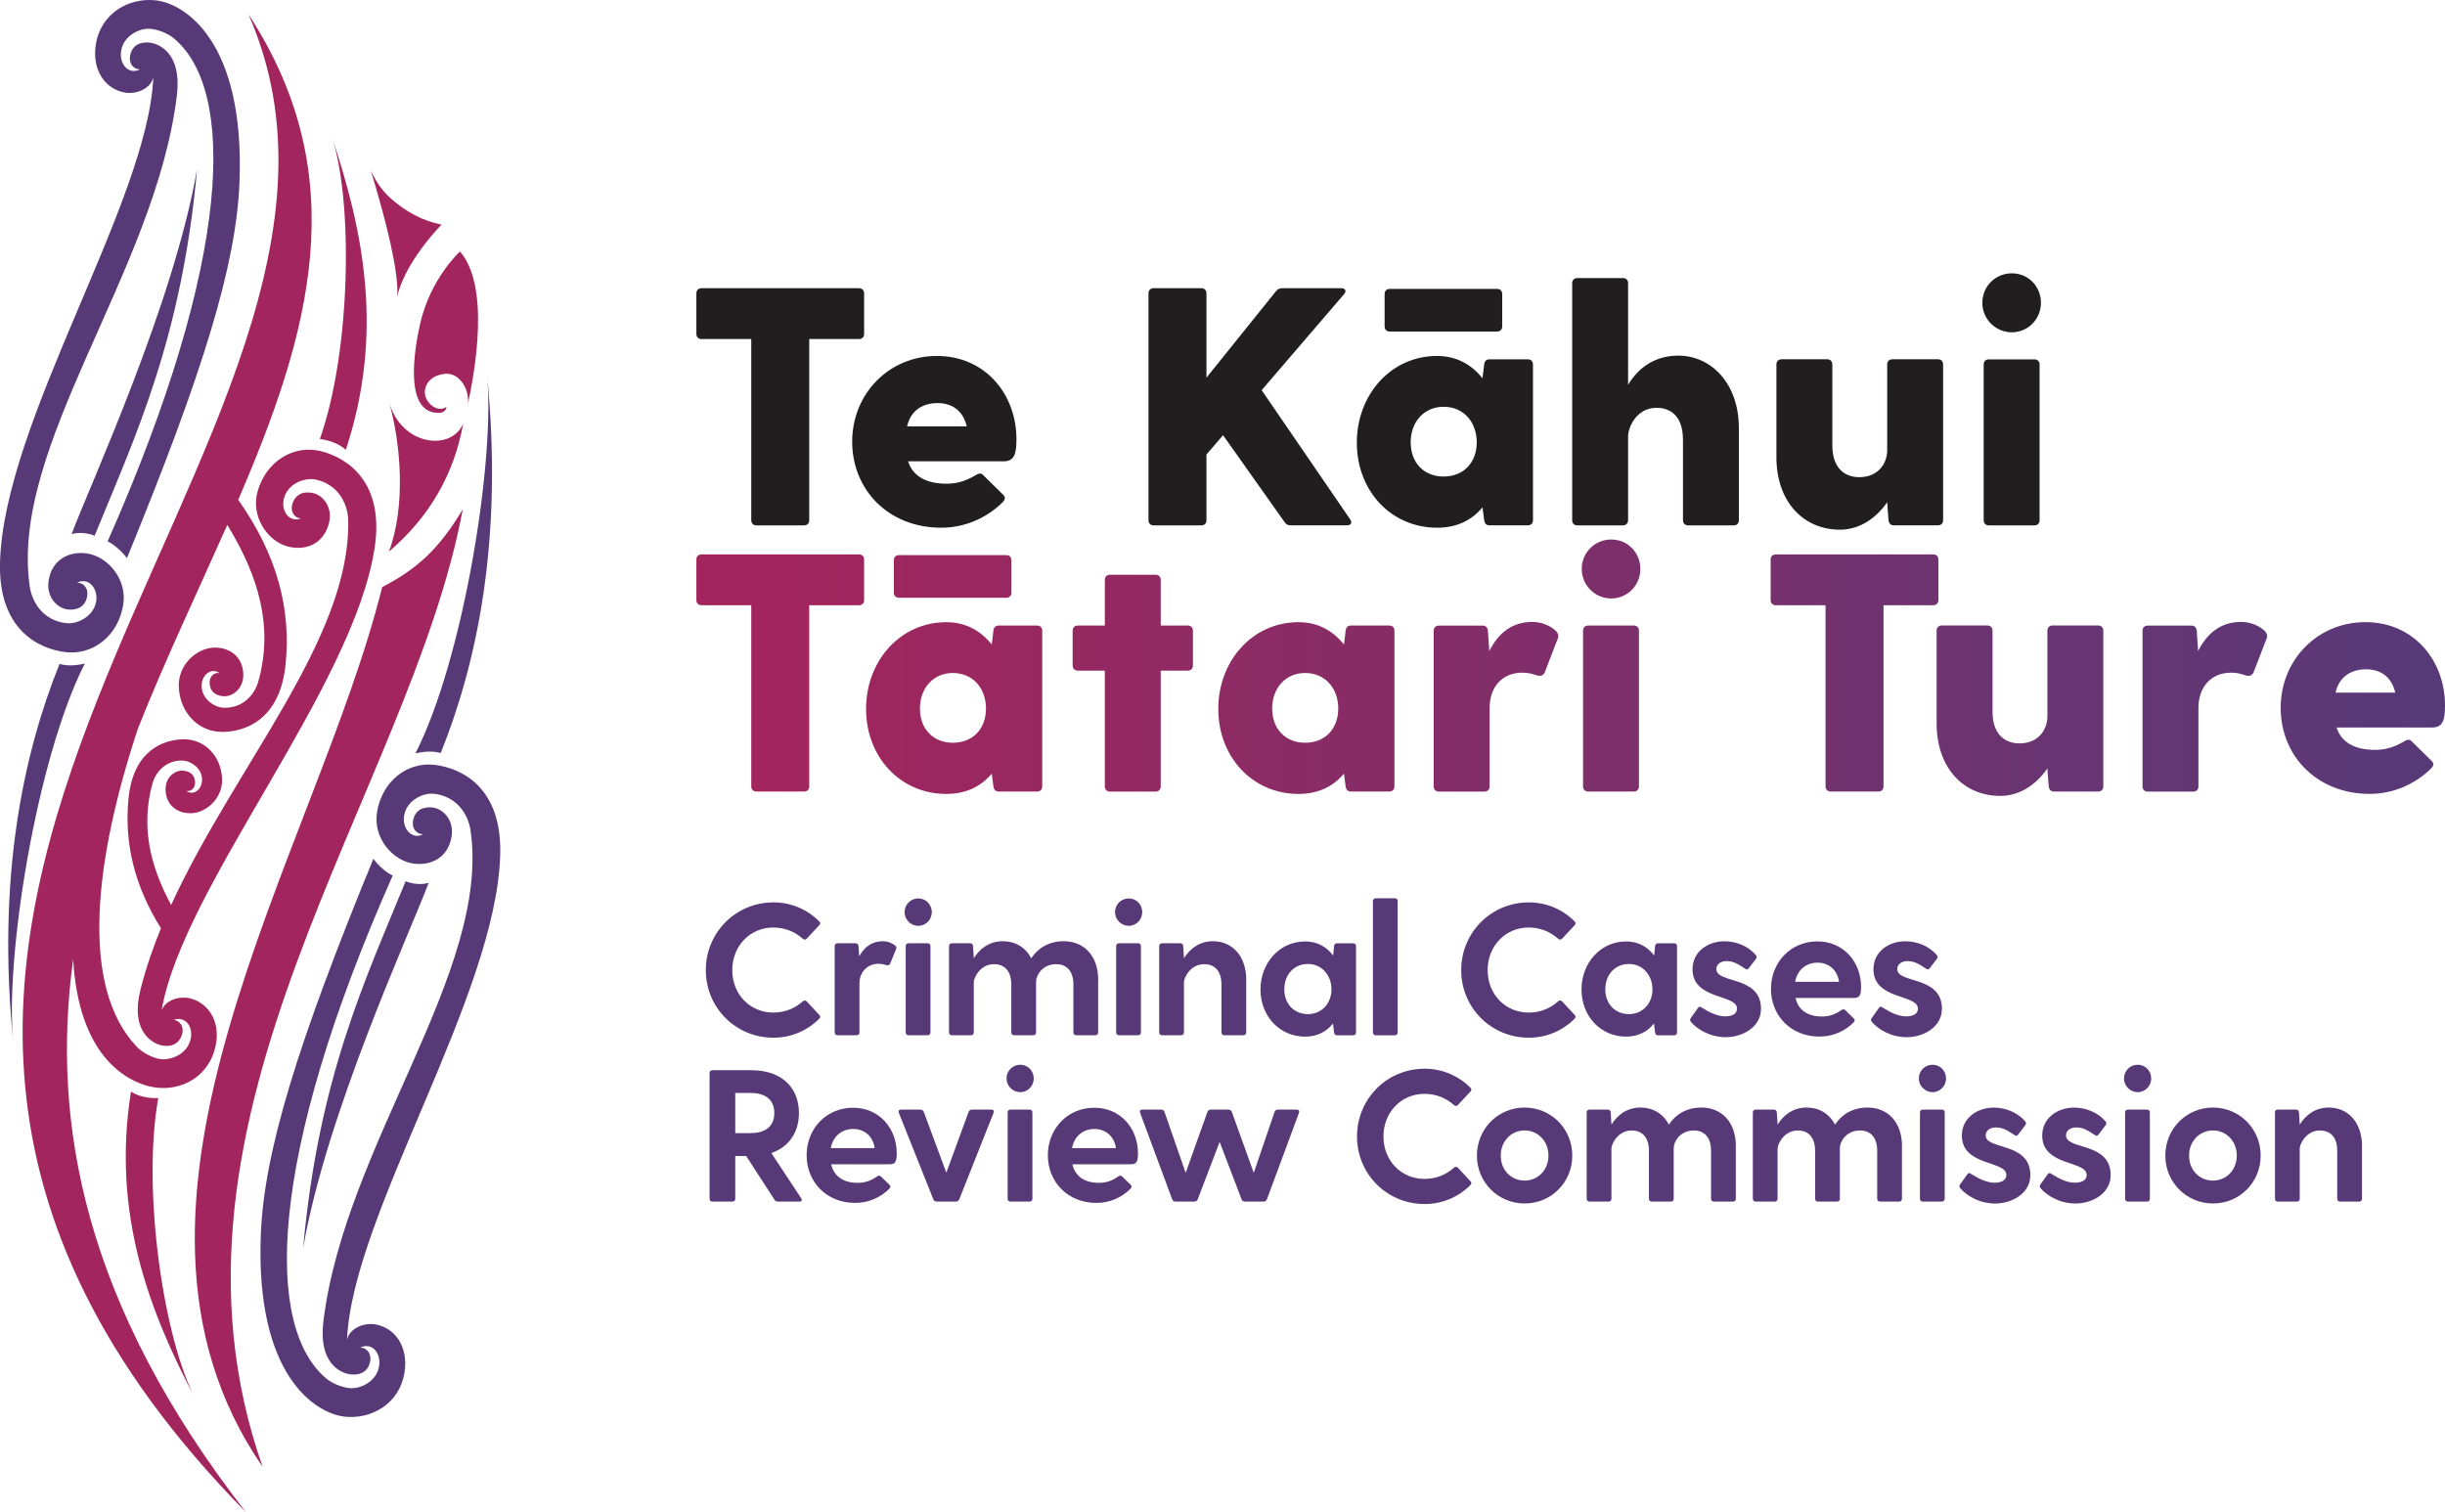 <?xml version="1.0" encoding="UTF-8"?>
<svg id="Layer_1" data-name="Layer 1" xmlns="http://www.w3.org/2000/svg" xmlns:xlink="http://www.w3.org/1999/xlink" viewBox="0 0 522.58 323.21">
  <defs>
    <style>
      .cls-1 {
        fill: url(#linear-gradient-8);
      }

      .cls-2 {
        fill: url(#linear-gradient-7);
      }

      .cls-3 {
        fill: url(#linear-gradient-5);
      }

      .cls-4 {
        fill: url(#linear-gradient-6);
      }

      .cls-5 {
        fill: url(#linear-gradient-9);
      }

      .cls-6 {
        fill: url(#linear-gradient-4);
      }

      .cls-7 {
        fill: url(#linear-gradient-3);
      }

      .cls-8 {
        fill: url(#linear-gradient-2);
      }

      .cls-9 {
        fill: #573978;
      }

      .cls-10 {
        fill: url(#linear-gradient);
      }

      .cls-11 {
        fill: #211e1f;
      }

      .cls-12 {
        fill: url(#linear-gradient-10);
      }

      .cls-13 {
        fill: #a3255d;
      }
    </style>
    <linearGradient id="linear-gradient" x1="521.99" y1="143.84" x2="162.1" y2="143.84" gradientUnits="userSpaceOnUse">
      <stop offset="0" stop-color="#573978"/>
      <stop offset="1" stop-color="#a3255d"/>
    </linearGradient>
    <linearGradient id="linear-gradient-2" y1="144.16" y2="144.16" xlink:href="#linear-gradient"/>
    <linearGradient id="linear-gradient-3" x1="521.99" y1="146.01" x2="162.1" y2="146.01" xlink:href="#linear-gradient"/>
    <linearGradient id="linear-gradient-4" x1="521.99" y1="151.33" x2="162.1" y2="151.33" xlink:href="#linear-gradient"/>
    <linearGradient id="linear-gradient-5" x1="521.99" y1="151.04" x2="162.1" y2="151.04" xlink:href="#linear-gradient"/>
    <linearGradient id="linear-gradient-6" y1="142.25" y2="142.25" xlink:href="#linear-gradient"/>
    <linearGradient id="linear-gradient-7" y1="143.84" y2="143.84" xlink:href="#linear-gradient"/>
    <linearGradient id="linear-gradient-8" x1="521.99" y1="151.91" x2="162.1" y2="151.91" xlink:href="#linear-gradient"/>
    <linearGradient id="linear-gradient-9" x1="521.99" y1="151.04" x2="162.1" y2="151.04" xlink:href="#linear-gradient"/>
    <linearGradient id="linear-gradient-10" x1="521.99" y1="151.33" x2="162.1" y2="151.33" xlink:href="#linear-gradient"/>
  </defs>
  <g>
    <g>
      <path class="cls-10" d="M184.69,119.58v8.69c0,.65-.44,1.09-1.09,1.09h-10.64v38.73c0,.65-.43,1.09-1.09,1.09h-10.21c-.65,0-1.09-.44-1.09-1.09v-38.73h-10.64c-.65,0-1.09-.44-1.09-1.09v-8.69c0-.65.43-1.09,1.09-1.09h33.67c.65,0,1.09.44,1.09,1.09Z"/>
      <path class="cls-8" d="M222.76,134.79v33.3c0,.65-.43,1.09-1.09,1.09h-8.25c-.65,0-1.01-.44-1.09-1.09l-.36-2.75c-2.17,2.61-5.29,4.35-9.7,4.35-9.92,0-17.16-7.96-17.16-18.17s7.24-18.54,17.16-18.54c4.27,0,7.46,1.95,9.7,4.78l.36-2.97c.07-.65.43-1.09,1.09-1.09h8.25c.65,0,1.09.44,1.09,1.09ZM191.05,126.68v-6.95c0-.65.44-1.08,1.09-1.08h22.95c.65,0,1.09.43,1.09,1.08v6.95c0,.65-.43,1.08-1.09,1.08h-22.95c-.65,0-1.09-.43-1.09-1.08ZM210.74,151.44c0-4.27-2.75-7.6-7.1-7.6-4.05,0-7.02,3.11-7.02,7.6s2.97,7.31,7.02,7.31c4.35,0,7.1-3.04,7.1-7.31Z"/>
    </g>
    <g>
      <path class="cls-7" d="M254.97,134.79v7.46c0,.65-.43,1.09-1.09,1.09h-5.79v24.76c0,.65-.43,1.09-1.09,1.09h-9.77c-.65,0-1.09-.44-1.09-1.09v-24.76h-5.79c-.65,0-1.09-.44-1.09-1.09v-7.46c0-.65.44-1.09,1.09-1.09h5.79v-9.77c0-.65.43-1.09,1.09-1.09h9.77c.65,0,1.09.44,1.09,1.09v9.77h5.79c.65,0,1.09.44,1.09,1.09Z"/>
      <path class="cls-6" d="M298.04,134.79v33.3c0,.65-.43,1.09-1.09,1.09h-8.25c-.65,0-1.01-.44-1.09-1.09l-.36-2.75c-2.17,2.61-5.29,4.35-9.7,4.35-9.92,0-17.16-7.96-17.16-18.17s7.24-18.54,17.16-18.54c4.27,0,7.46,1.95,9.7,4.78l.36-2.97c.07-.65.43-1.09,1.09-1.09h8.25c.65,0,1.09.44,1.09,1.09ZM286.03,151.44c0-4.27-2.75-7.6-7.1-7.6-4.05,0-7.02,3.11-7.02,7.6s2.97,7.31,7.02,7.31c4.35,0,7.1-3.04,7.1-7.31Z"/>
      <path class="cls-3" d="M332.93,136.53l-2.68,6.95c-.29.94-.94,1.09-1.81.87-.8-.29-1.74-.58-3.04-.58-4.56,0-7.02,3.33-7.02,7.53v16.8c0,.65-.44,1.09-1.09,1.09h-9.77c-.65,0-1.09-.44-1.09-1.09v-33.3c0-.65.43-1.09,1.09-1.09h9.41c.65,0,1.01.44,1.09,1.09l.29,4.35c1.81-3.62,4.71-6.23,9.19-6.23,2.17,0,3.98.94,5,1.88.65.65.65,1.23.44,1.74Z"/>
      <path class="cls-4" d="M338.07,121.61c0-3.47,2.75-6.3,6.3-6.3s6.23,2.82,6.23,6.3-2.75,6.3-6.23,6.3-6.3-2.83-6.3-6.3ZM339.44,133.7h9.77c.65,0,1.09.44,1.09,1.09v33.3c0,.65-.44,1.09-1.09,1.09h-9.77c-.65,0-1.09-.44-1.09-1.09v-33.3c0-.65.43-1.09,1.09-1.09Z"/>
      <path class="cls-2" d="M414.3,119.58v8.69c0,.65-.44,1.09-1.09,1.09h-10.64v38.73c0,.65-.43,1.09-1.09,1.09h-10.21c-.65,0-1.09-.44-1.09-1.09v-38.73h-10.64c-.65,0-1.09-.44-1.09-1.09v-8.69c0-.65.44-1.09,1.09-1.09h33.67c.65,0,1.09.44,1.09,1.09Z"/>
      <path class="cls-1" d="M449.55,134.79v33.3c0,.65-.43,1.09-1.09,1.09h-9.49c-.65,0-1.01-.44-1.09-1.09l-.29-3.84c-2.39,3.47-5.94,5.86-10.06,5.86-7.89,0-13.61-6.01-13.61-15.49v-19.84c0-.65.43-1.09,1.09-1.09h9.77c.65,0,1.09.44,1.09,1.09v17.3c0,5.65,3.47,6.81,5.72,6.81,4.2,0,6.01-3.04,6.01-5.79v-18.32c0-.65.43-1.09,1.09-1.09h9.77c.65,0,1.09.44,1.09,1.09Z"/>
      <path class="cls-5" d="M484.43,136.53l-2.68,6.95c-.29.94-.94,1.09-1.81.87-.8-.29-1.74-.58-3.04-.58-4.56,0-7.02,3.33-7.02,7.53v16.8c0,.65-.44,1.09-1.09,1.09h-9.77c-.65,0-1.09-.44-1.09-1.09v-33.3c0-.65.43-1.09,1.09-1.09h9.41c.65,0,1.01.44,1.09,1.09l.29,4.35c1.81-3.62,4.71-6.23,9.19-6.23,2.17,0,3.98.94,5,1.88.65.65.65,1.23.44,1.74Z"/>
      <path class="cls-12" d="M519.83,155.49h-20.42c1.01,3.19,3.91,4.78,8.18,4.78,1.95,0,3.84-.36,6.37-1.88.73-.44,1.16-.36,1.59.14l4.2,4.13c.51.51.43,1.01-.14,1.59-3.4,3.33-8.04,5.43-13.11,5.43-11.37,0-19.04-8.18-19.04-18.39s7.82-18.32,18.1-18.32,17.02,8.11,17.02,17.81c0,3.11-.44,4.71-2.75,4.71ZM499.2,148.04h12.74c-.8-3.55-3.33-4.99-6.23-4.99-3.04,0-5.72,1.45-6.52,4.99Z"/>
    </g>
  </g>
  <g>
    <path class="cls-11" d="M184.69,62.69v8.69c0,.65-.44,1.09-1.09,1.09h-10.64v38.73c0,.65-.43,1.09-1.09,1.09h-10.21c-.65,0-1.09-.44-1.09-1.09v-38.73h-10.64c-.65,0-1.09-.44-1.09-1.09v-8.69c0-.65.43-1.09,1.09-1.09h33.67c.65,0,1.09.44,1.09,1.09Z"/>
    <path class="cls-11" d="M214.51,98.6h-20.42c1.01,3.19,3.91,4.78,8.18,4.78,1.95,0,3.84-.36,6.37-1.88.73-.44,1.16-.36,1.59.14l4.2,4.13c.51.51.43,1.01-.14,1.59-3.4,3.33-8.04,5.43-13.11,5.43-11.37,0-19.04-8.18-19.04-18.39s7.82-18.32,18.1-18.32,17.01,8.11,17.01,17.81c0,3.11-.43,4.71-2.75,4.71ZM193.88,91.14h12.74c-.8-3.55-3.33-4.99-6.23-4.99-3.04,0-5.72,1.45-6.52,4.99Z"/>
    <path class="cls-11" d="M287.91,112.28h-12.02c-.58,0-.94-.14-1.3-.65l-13.18-18.61-3.55,4.13v14.05c0,.65-.43,1.09-1.09,1.09h-10.21c-.65,0-1.09-.44-1.09-1.09v-48.51c0-.65.43-1.09,1.09-1.09h10.21c.65,0,1.09.44,1.09,1.09v18.03l14.91-18.54c.36-.43.8-.58,1.3-.58h12.6c.94,0,1.16.65.58,1.3l-17.59,20.49,18.9,27.59c.51.72.22,1.3-.65,1.3Z"/>
    <path class="cls-11" d="M327.65,77.89v33.3c0,.65-.43,1.09-1.09,1.09h-8.25c-.65,0-1.01-.44-1.09-1.09l-.36-2.75c-2.17,2.61-5.29,4.35-9.7,4.35-9.92,0-17.16-7.96-17.16-18.17s7.24-18.54,17.16-18.54c4.27,0,7.46,1.95,9.7,4.78l.36-2.97c.07-.65.43-1.09,1.09-1.09h8.25c.65,0,1.09.44,1.09,1.09ZM295.94,69.78v-6.95c0-.65.44-1.08,1.09-1.08h22.95c.65,0,1.09.43,1.09,1.08v6.95c0,.65-.43,1.08-1.09,1.08h-22.95c-.65,0-1.09-.43-1.09-1.08ZM315.63,94.54c0-4.27-2.75-7.6-7.1-7.6-4.05,0-7.02,3.11-7.02,7.6s2.97,7.31,7.02,7.31c4.35,0,7.1-3.04,7.1-7.31Z"/>
    <path class="cls-11" d="M371.66,91.51v19.69c0,.65-.43,1.09-1.09,1.09h-9.77c-.65,0-1.09-.44-1.09-1.09v-17.16c0-5.65-3.18-6.88-5.65-6.88-4.42,0-6.08,4.35-6.08,6.08v17.96c0,.65-.44,1.09-1.09,1.09h-9.77c-.65,0-1.09-.44-1.09-1.09v-50.68c0-.65.43-1.09,1.09-1.09h9.77c.65,0,1.09.44,1.09,1.09v21.72c2.17-3.62,5.72-6.23,10.72-6.23,7.1,0,12.96,6.01,12.96,15.5Z"/>
    <path class="cls-11" d="M415.31,77.89v33.3c0,.65-.43,1.09-1.09,1.09h-9.49c-.65,0-1.01-.44-1.09-1.09l-.29-3.84c-2.39,3.47-5.94,5.86-10.06,5.86-7.89,0-13.61-6.01-13.61-15.49v-19.84c0-.65.43-1.09,1.09-1.09h9.77c.65,0,1.09.44,1.09,1.09v17.3c0,5.65,3.47,6.81,5.72,6.81,4.2,0,6.01-3.04,6.01-5.79v-18.32c0-.65.43-1.09,1.09-1.09h9.77c.65,0,1.09.44,1.09,1.09Z"/>
    <path class="cls-11" d="M423.69,64.72c0-3.47,2.75-6.3,6.3-6.3s6.23,2.82,6.23,6.3-2.75,6.3-6.23,6.3-6.3-2.83-6.3-6.3ZM425.07,76.81h9.77c.65,0,1.09.44,1.09,1.09v33.3c0,.65-.44,1.09-1.09,1.09h-9.77c-.65,0-1.09-.44-1.09-1.09v-33.3c0-.65.43-1.09,1.09-1.09Z"/>
  </g>
  <g>
    <path class="cls-9" d="M175.09,216.9c.28.28.28.56,0,.84-2.49,2.49-5.9,4.05-9.79,4.05-8.02,0-14.44-6.38-14.44-14.44s6.42-14.48,14.44-14.48c3.89,0,7.3,1.56,9.79,4.05.28.28.28.56,0,.84l-2.65,2.85c-.24.28-.56.28-.84.04-1.69-1.48-3.77-2.41-6.34-2.41-4.89,0-8.75,3.89-8.75,9.11s3.85,9.07,8.75,9.07c2.57,0,4.65-.92,6.34-2.41.28-.24.6-.24.84.04l2.65,2.85Z"/>
    <path class="cls-9" d="M191.5,202.9l-1.2,2.97c-.16.44-.48.52-.88.4-.4-.12-.88-.28-1.64-.28-2.49,0-4.09,1.85-4.09,4.25v10.43c0,.36-.24.6-.6.6h-4.09c-.36,0-.6-.24-.6-.6v-18.46c0-.36.24-.6.6-.6h3.89c.36,0,.56.24.6.6l.16,2.17c1.04-1.89,2.65-3.21,5.02-3.21,1.12,0,2.09.44,2.65.92.32.24.32.52.2.8Z"/>
    <path class="cls-9" d="M193.34,194.95c0-1.6,1.28-2.93,2.93-2.93s2.89,1.33,2.89,2.93-1.28,2.93-2.89,2.93-2.93-1.33-2.93-2.93ZM194.18,201.61h4.09c.36,0,.6.24.6.6v18.46c0,.36-.24.6-.6.6h-4.09c-.36,0-.6-.24-.6-.6v-18.46c0-.36.24-.6.6-.6Z"/>
    <path class="cls-9" d="M234.71,209.48v11.19c0,.36-.24.6-.6.6h-4.09c-.36,0-.6-.24-.6-.6v-10.23c0-3.25-1.77-4.37-3.65-4.37-2.97,0-4.33,2.37-4.33,3.77v10.83c0,.36-.24.6-.6.6h-4.09c-.36,0-.6-.24-.6-.6v-10.23c0-3.25-1.77-4.37-3.69-4.37-2.97,0-4.33,2.93-4.33,3.85v10.75c0,.36-.24.6-.6.6h-4.09c-.36,0-.6-.24-.6-.6v-18.46c0-.36.24-.6.6-.6h3.93c.36,0,.56.24.6.6l.16,2.57v.04c1.28-2.09,3.37-3.65,6.22-3.65,2.61,0,4.82,1.28,6.06,3.65,1.4-2.13,3.73-3.65,6.94-3.65,4.29,0,7.38,3.05,7.38,8.31Z"/>
    <path class="cls-9" d="M238.32,194.95c0-1.6,1.28-2.93,2.93-2.93s2.89,1.33,2.89,2.93-1.28,2.93-2.89,2.93-2.93-1.33-2.93-2.93ZM239.16,201.61h4.09c.36,0,.6.24.6.6v18.46c0,.36-.24.6-.6.6h-4.09c-.36,0-.6-.24-.6-.6v-18.46c0-.36.24-.6.6-.6Z"/>
    <path class="cls-9" d="M266.36,209.48v11.19c0,.36-.24.6-.6.6h-4.09c-.36,0-.6-.24-.6-.6v-10.23c0-3.25-1.77-4.37-3.69-4.37-2.97,0-4.33,2.93-4.33,3.85v10.75c0,.36-.24.6-.6.6h-4.09c-.36,0-.6-.24-.6-.6v-18.46c0-.36.24-.6.6-.6h3.93c.36,0,.56.24.6.6l.16,2.57v.04c1.28-2.09,3.37-3.65,6.22-3.65,4.01,0,7.1,3.05,7.1,8.31Z"/>
    <path class="cls-9" d="M289.83,202.22v18.46c0,.36-.24.6-.6.6h-3.49c-.36,0-.56-.24-.6-.6l-.24-1.93c-1.28,1.65-3.25,2.81-5.94,2.81-5.54,0-9.55-4.45-9.55-10.07s4.01-10.27,9.55-10.27c2.65,0,4.61,1.2,5.98,3.01l.2-2.01c.04-.36.24-.6.6-.6h3.49c.36,0,.6.24.6.6ZM284.58,211.45c0-2.97-2.05-5.42-5.02-5.42s-5.06,2.25-5.06,5.42,2.13,5.3,5.06,5.3,5.02-2.29,5.02-5.3Z"/>
    <path class="cls-9" d="M294.04,191.99h4.09c.36,0,.6.24.6.6v28.09c0,.36-.24.6-.6.6h-4.09c-.36,0-.6-.24-.6-.6v-28.09c0-.36.24-.6.6-.6Z"/>
  </g>
  <g>
    <path class="cls-9" d="M336.54,216.9c.28.28.28.56,0,.84-2.49,2.49-5.9,4.05-9.79,4.05-8.02,0-14.44-6.38-14.44-14.44s6.42-14.48,14.44-14.48c3.89,0,7.3,1.56,9.79,4.05.28.28.28.56,0,.84l-2.65,2.85c-.24.28-.56.28-.84.04-1.69-1.48-3.77-2.41-6.34-2.41-4.89,0-8.75,3.89-8.75,9.11s3.85,9.07,8.75,9.07c2.57,0,4.65-.92,6.34-2.41.28-.24.6-.24.84.04l2.65,2.85Z"/>
    <path class="cls-9" d="M358.44,202.22v18.46c0,.36-.24.6-.6.6h-3.49c-.36,0-.56-.24-.6-.6l-.24-1.93c-1.28,1.65-3.25,2.81-5.94,2.81-5.54,0-9.55-4.45-9.55-10.07s4.01-10.27,9.55-10.27c2.65,0,4.61,1.2,5.98,3.01l.2-2.01c.04-.36.24-.6.6-.6h3.49c.36,0,.6.24.6.6ZM353.19,211.45c0-2.97-2.05-5.42-5.02-5.42s-5.06,2.25-5.06,5.42,2.13,5.3,5.06,5.3,5.02-2.29,5.02-5.3Z"/>
  </g>
  <g>
    <path class="cls-9" d="M376.38,215.66c0,3.81-3.89,6.02-7.5,6.02-3.37,0-6.1-1.65-7.5-3.29-.24-.28-.16-.56,0-.8l1.57-2.21c.24-.32.52-.24.88.04,1.65,1.04,3.33,1.81,4.9,1.81,1.28,0,2.53-.4,2.53-1.65,0-3.13-9.51-1.81-9.51-8.42,0-3.77,3.29-5.98,6.82-5.98,2.53,0,5.1,1.04,6.74,2.97.24.28.16.6-.04.84l-1.53,2c-.24.32-.52.24-.88-.04-1.52-1-2.45-1.53-3.85-1.53-1.24,0-2.17.68-2.17,1.69,0,3.21,9.55,1.32,9.55,8.54Z"/>
    <path class="cls-9" d="M396.36,213.29h-12.6c.56,2.53,2.57,3.97,5.62,3.97,1.57,0,2.81-.4,4.17-1.36.36-.24.6-.24.88.04l1.77,1.72c.28.28.28.56-.04.88-1.89,1.89-4.45,3.01-7.3,3.01-6.14,0-10.35-4.53-10.35-10.19s4.21-10.15,9.91-10.15,9.35,4.49,9.35,9.71c0,1.56-.2,2.37-1.4,2.37ZM383.68,209.84h9.39c-.4-2.65-2.29-4.09-4.61-4.09s-4.29,1.44-4.78,4.09Z"/>
    <path class="cls-9" d="M415.05,215.66c0,3.81-3.89,6.02-7.5,6.02-3.37,0-6.1-1.65-7.5-3.29-.24-.28-.16-.56,0-.8l1.57-2.21c.24-.32.52-.24.88.04,1.65,1.04,3.33,1.81,4.9,1.81,1.28,0,2.53-.4,2.53-1.65,0-3.13-9.51-1.81-9.51-8.42,0-3.77,3.29-5.98,6.82-5.98,2.53,0,5.1,1.04,6.74,2.97.24.28.16.6-.04.84l-1.53,2c-.24.32-.52.24-.88-.04-1.52-1-2.45-1.53-3.85-1.53-1.24,0-2.17.68-2.17,1.69,0,3.21,9.55,1.32,9.55,8.54Z"/>
  </g>
  <g>
    <path class="cls-9" d="M170.83,256.82h-4.57c-.32,0-.56-.12-.72-.4l-6.06-9.35h-2.33v9.15c0,.36-.24.6-.6.6h-4.29c-.36,0-.6-.24-.6-.6v-26.88c0-.36.24-.6.6-.6h8.31c6.62,0,10.19,3.81,10.19,9.15,0,4.05-2.05,7.22-5.9,8.55l6.38,9.67c.28.44.08.72-.4.72ZM157.15,242.18h3.29c2.57,0,5.06-1,5.06-4.29s-2.49-4.29-5.06-4.29h-3.29v8.59Z"/>
    <path class="cls-9" d="M190.25,248.84h-12.6c.56,2.53,2.57,3.97,5.62,3.97,1.57,0,2.81-.4,4.17-1.36.36-.24.6-.24.88.04l1.77,1.72c.28.28.28.56-.04.88-1.89,1.89-4.45,3.01-7.3,3.01-6.14,0-10.35-4.53-10.35-10.19s4.21-10.15,9.91-10.15,9.35,4.49,9.35,9.71c0,1.56-.2,2.37-1.4,2.37ZM177.57,245.39h9.39c-.4-2.65-2.29-4.09-4.61-4.09s-4.29,1.44-4.78,4.09Z"/>
  </g>
  <g>
    <path class="cls-9" d="M207.75,237.16h4.13c.44,0,.64.24.48.68l-7.34,18.5c-.12.32-.4.48-.72.48h-4.09c-.32,0-.6-.16-.72-.48l-7.38-18.5c-.16-.44.04-.68.48-.68h4.13c.32,0,.6.16.72.48l4.82,13,4.77-13c.12-.32.4-.48.72-.48Z"/>
    <path class="cls-9" d="M215.13,230.5c0-1.61,1.28-2.93,2.93-2.93s2.89,1.33,2.89,2.93-1.28,2.93-2.89,2.93-2.93-1.33-2.93-2.93ZM215.97,237.16h4.09c.36,0,.6.24.6.6v18.46c0,.36-.24.6-.6.6h-4.09c-.36,0-.6-.24-.6-.6v-18.46c0-.36.24-.6.6-.6Z"/>
    <path class="cls-9" d="M241.81,248.84h-12.6c.56,2.53,2.57,3.97,5.62,3.97,1.57,0,2.81-.4,4.17-1.36.36-.24.6-.24.88.04l1.77,1.72c.28.28.28.56-.04.88-1.89,1.89-4.45,3.01-7.3,3.01-6.14,0-10.35-4.53-10.35-10.19s4.21-10.15,9.91-10.15,9.35,4.49,9.35,9.71c0,1.56-.2,2.37-1.4,2.37ZM229.13,245.39h9.39c-.4-2.65-2.29-4.09-4.61-4.09s-4.29,1.44-4.78,4.09Z"/>
  </g>
  <g>
    <path class="cls-9" d="M277.64,237.84l-6.86,18.5c-.12.32-.4.48-.72.48h-3.97c-.32,0-.6-.16-.72-.48l-4.69-12.28-4.69,12.28c-.12.32-.4.48-.72.48h-4.01c-.32,0-.6-.16-.72-.48l-6.86-18.5c-.16-.44.04-.68.48-.68h4.01c.32,0,.6.16.72.48l4.53,13.04,4.65-13.04c.08-.2.2-.36.4-.4.08-.04.2-.08.32-.08h3.77c.12,0,.24.04.32.08.2.04.32.2.4.4l4.69,13.04,4.45-13.04c.12-.32.4-.48.72-.48h4.01c.44,0,.64.24.48.68Z"/>
    <path class="cls-9" d="M314.27,252.45c.28.28.28.56,0,.84-2.49,2.49-5.9,4.05-9.79,4.05-8.02,0-14.44-6.38-14.44-14.44s6.42-14.48,14.44-14.48c3.89,0,7.3,1.56,9.79,4.05.28.28.28.56,0,.84l-2.65,2.85c-.24.28-.56.28-.84.04-1.69-1.48-3.77-2.41-6.34-2.41-4.89,0-8.75,3.89-8.75,9.11s3.85,9.07,8.75,9.07c2.57,0,4.65-.92,6.34-2.41.28-.24.6-.24.84.04l2.65,2.85Z"/>
  </g>
  <g>
    <path class="cls-9" d="M315.67,246.99c0-5.74,4.53-10.27,10.19-10.27s10.19,4.53,10.19,10.27-4.53,10.23-10.19,10.23-10.19-4.53-10.19-10.23ZM330.96,246.99c0-3.13-2.29-5.38-5.1-5.38s-5.1,2.25-5.1,5.38,2.25,5.34,5.1,5.34,5.1-2.25,5.1-5.34Z"/>
    <path class="cls-9" d="M371,245.03v11.19c0,.36-.24.6-.6.6h-4.09c-.36,0-.6-.24-.6-.6v-10.23c0-3.25-1.77-4.37-3.65-4.37-2.97,0-4.33,2.37-4.33,3.77v10.83c0,.36-.24.6-.6.6h-4.09c-.36,0-.6-.24-.6-.6v-10.23c0-3.25-1.77-4.37-3.69-4.37-2.97,0-4.33,2.93-4.33,3.85v10.75c0,.36-.24.6-.6.6h-4.09c-.36,0-.6-.24-.6-.6v-18.46c0-.36.24-.6.6-.6h3.93c.36,0,.56.24.6.6l.16,2.57v.04c1.28-2.09,3.37-3.65,6.22-3.65,2.61,0,4.82,1.28,6.06,3.65,1.4-2.13,3.73-3.65,6.94-3.65,4.29,0,7.38,3.05,7.38,8.31Z"/>
    <path class="cls-9" d="M406.51,245.03v11.19c0,.36-.24.6-.6.6h-4.09c-.36,0-.6-.24-.6-.6v-10.23c0-3.25-1.77-4.37-3.65-4.37-2.97,0-4.33,2.37-4.33,3.77v10.83c0,.36-.24.6-.6.6h-4.09c-.36,0-.6-.24-.6-.6v-10.23c0-3.25-1.77-4.37-3.69-4.37-2.97,0-4.33,2.93-4.33,3.85v10.75c0,.36-.24.6-.6.6h-4.09c-.36,0-.6-.24-.6-.6v-18.46c0-.36.24-.6.6-.6h3.93c.36,0,.56.24.6.6l.16,2.57v.04c1.28-2.09,3.37-3.65,6.22-3.65,2.61,0,4.82,1.28,6.06,3.65,1.4-2.13,3.73-3.65,6.94-3.65,4.29,0,7.38,3.05,7.38,8.31Z"/>
    <path class="cls-9" d="M410.12,230.5c0-1.61,1.28-2.93,2.93-2.93s2.89,1.33,2.89,2.93-1.28,2.93-2.89,2.93-2.93-1.33-2.93-2.93ZM410.96,237.16h4.09c.36,0,.6.24.6.6v18.46c0,.36-.24.6-.6.6h-4.09c-.36,0-.6-.24-.6-.6v-18.46c0-.36.24-.6.6-.6Z"/>
    <path class="cls-9" d="M433.95,251.21c0,3.81-3.89,6.02-7.5,6.02-3.37,0-6.1-1.65-7.5-3.29-.24-.28-.16-.56,0-.8l1.57-2.21c.24-.32.52-.24.88.04,1.65,1.04,3.33,1.81,4.9,1.81,1.28,0,2.53-.4,2.53-1.65,0-3.13-9.51-1.81-9.51-8.42,0-3.77,3.29-5.98,6.82-5.98,2.53,0,5.1,1.04,6.74,2.97.24.28.16.6-.04.84l-1.53,2c-.24.32-.52.24-.88-.04-1.52-1-2.45-1.53-3.85-1.53-1.24,0-2.17.68-2.17,1.69,0,3.21,9.55,1.32,9.55,8.54Z"/>
    <path class="cls-9" d="M451.12,251.21c0,3.81-3.89,6.02-7.5,6.02-3.37,0-6.1-1.65-7.5-3.29-.24-.28-.16-.56,0-.8l1.57-2.21c.24-.32.52-.24.88.04,1.65,1.04,3.33,1.81,4.9,1.81,1.28,0,2.53-.4,2.53-1.65,0-3.13-9.51-1.81-9.51-8.42,0-3.77,3.29-5.98,6.82-5.98,2.53,0,5.1,1.04,6.74,2.97.24.28.16.6-.04.84l-1.53,2c-.24.32-.52.24-.88-.04-1.52-1-2.45-1.53-3.85-1.53-1.24,0-2.17.68-2.17,1.69,0,3.21,9.55,1.32,9.55,8.54Z"/>
    <path class="cls-9" d="M453.97,230.5c0-1.61,1.28-2.93,2.93-2.93s2.89,1.33,2.89,2.93-1.28,2.93-2.89,2.93-2.93-1.33-2.93-2.93ZM454.81,237.16h4.09c.36,0,.6.24.6.6v18.46c0,.36-.24.6-.6.6h-4.09c-.36,0-.6-.24-.6-.6v-18.46c0-.36.24-.6.6-.6Z"/>
    <path class="cls-9" d="M462.8,246.99c0-5.74,4.53-10.27,10.19-10.27s10.19,4.53,10.19,10.27-4.53,10.23-10.19,10.23-10.19-4.53-10.19-10.23ZM478.08,246.99c0-3.13-2.29-5.38-5.1-5.38s-5.1,2.25-5.1,5.38,2.25,5.34,5.1,5.34,5.1-2.25,5.1-5.34Z"/>
    <path class="cls-9" d="M504.84,245.03v11.19c0,.36-.24.6-.6.6h-4.09c-.36,0-.6-.24-.6-.6v-10.23c0-3.25-1.77-4.37-3.69-4.37-2.97,0-4.33,2.93-4.33,3.85v10.75c0,.36-.24.6-.6.6h-4.09c-.36,0-.6-.24-.6-.6v-18.46c0-.36.24-.6.6-.6h3.93c.36,0,.56.24.6.6l.16,2.57v.04c1.28-2.09,3.37-3.65,6.22-3.65,4.01,0,7.1,3.05,7.1,8.31Z"/>
  </g>
  <path class="cls-13" d="M68.61,96.43c5.81,1.48,13.56,6.74,11.47,20.61-4.5,29.95-41.12,72.56-45.54,98.96.82-2.39,4.04-3.22,6.33-2.56,4.16,1.21,6.54,5.64,4.99,11-1.87,6.48-8.3,9.18-14.05,7.72-5.31-1.35-15.03-6.94-16.17-27.14-4.78,35.05,2.34,73.74,36.93,118.19-125.42-127.55,40.63-229.01.53-320.16,22.73,34.81,13.15,68.21-2.18,103.77,8.29,11.75,11.35,23.33,10.11,35.3-1.22,11.69-8.6,14.33-13.62,14.31-4.97-.02-9.04-4.1-9.2-9.75-.13-4.68,3.88-8.15,7.51-8.26,3.22-.1,6.14,1.79,6.28,5.61.11,3.14-2.23,4.8-4.02,4.78-1.27-.01-3.13-.56-3.18-2.92-.02-1.2.85-2.23,2.12-2.03-1.77-1.31-4,.44-3.81,3.02.19,2.69,2.87,4.34,4.7,4.39,4.07.12,6.6-2.72,7.42-5.68,3.23-11.59.09-22.41-6.65-33.4-6.22,14.05-13.11,28.46-19.07,43.45-9.33,28.13-12.54,55.23-.24,68.12.9.95,2.77,2.12,4.59,2.53,2.13.48,5.71-.62,6.74-3.67.99-2.93-.88-5.6-3.5-4.63,1.52.14,2.22,1.6,1.84,2.98-.76,2.71-3.08,2.78-4.55,2.42-2.08-.51-6.55-3.18-4.36-11.89,1.11-4.42,2.61-8.79,4.37-13.1-5.74-9.19-7.86-18.33-6.93-27.76,1.01-10.26,7.47-12.62,11.88-12.63,4.36,0,7.95,3.55,8.12,8.51.14,4.1-3.36,7.17-6.54,7.29-2.83.1-5.4-1.54-5.54-4.89-.12-2.75,1.93-4.22,3.5-4.21,1.11,0,2.75.47,2.81,2.54.03,1.05-.73,1.97-1.85,1.8,1.56,1.14,3.5-.41,3.33-2.67-.18-2.37-2.54-3.79-4.14-3.83-3.58-.09-5.78,2.43-6.48,5.02-2.44,8.98-.55,17.41,4.02,25.85,13.61-29.67,38.32-56.81,37.85-82.14-.07-3.66-2.14-7.7-6.89-8.77-2.13-.49-5.71.61-6.74,3.67-.99,2.93,1.06,5.62,3.5,4.63-1.53-.14-2.23-1.6-1.84-2.98.76-2.71,3.07-2.78,4.55-2.42,2.08.51,4.29,3.12,3.22,6.72-1.3,4.38-5.24,5.68-8.94,4.61-4.16-1.21-7.76-6.42-6.21-11.78,1.87-6.48,7.79-9.98,13.54-8.52M27.99,233.32c-4.11,25.97,3.78,46.75,13.92,65.94-6.85-12.6-11.65-44.74-8.08-64.55-3.29.08-5.1-.93-5.84-1.39M73.92,96.13c8.23-24.97,3.79-46.75-3.14-67.32,4.73,13.54,4.3,46.03-2.41,65.01,3.25.45,4.88,1.74,5.54,2.31M81.68,125.49c-14.09,56.74-64.54,131.42-25.54,188.04-26.38-75.08,31.45-143.92,42.77-204.68-5.13,8.6-9.89,12.83-17.23,16.63M99,90.54c-2.55,6-13.27,4.77-15.87-4.69,2.57,9.01,3.64,22.31-.01,32.06,8.63-7.37,13.93-16.5,15.88-27.37M99.98,86.51c1.48-6.92,4.85-25.22-1.66-32.76,0,0-6.38,5.77-8.56,15.61-1.09,4.92-3.7,19.33,4.27,18.87.71-.04,1.45-.62,1.36-1.23-2.05,1.35-4.61-1.11-4.59-3.13.02-2.43,2.1-3.82,4.41-3.98,3.18-.22,5.24,3.61,4.78,6.62M83.59,42.47c-1.89-1.67-3.31-3.75-4.34-6.01,3.42,11.15,6.03,21.95,5.65,26.87,1.51-6.3,6.92-12.67,9.47-15.32-4.01-.78-7.68-2.8-10.78-5.53"/>
  <path class="cls-9" d="M27.14,119.29c-.81-1.1-2.52-2.83-4.14-3.58C49.93,54.88,50.35,18.92,37.03,8.09c-1.02-.83-3.01-1.75-4.87-1.93-2.18-.21-5.59,1.33-6.23,4.49-.61,3.03,1.57,5.45,4.05,4.16-1.53.05-2.41-1.31-2.2-2.73.41-2.78,2.7-3.14,4.21-2.97,2.12.25,6.89,2.34,5.82,11.25C33.25,58.07,1.98,95.28,6.36,125.36c.53,3.62,3.09,7.37,7.93,7.84,2.18.21,5.59-1.33,6.23-4.49.61-3.03-1.76-5.44-4.06-4.15,1.53-.05,2.41,1.31,2.2,2.73-.41,2.79-2.7,3.15-4.21,2.97-2.12-.25-4.65-2.56-4.04-6.26.74-4.5,4.49-6.29,8.29-5.69,4.28.68,8.5,5.4,7.64,10.91-1.04,6.66-6.47,10.88-12.37,10.16-5.95-.74-14.29-4.99-13.97-19.01C.71,90.08,31.69,43.21,32.77,16.47c-.51,2.48-3.6,3.71-5.96,3.33-4.28-.68-7.2-4.77-6.33-10.29C21.52,2.85,27.55-.63,33.44.09c5.95.74,18.91,8.56,17.75,38.81-.68,17.74-7.85,40.89-24.06,80.39M12.72,141.91c-7.63,18.99-13.51,45.41-9.84,81.39-1.99-18.31,5-61.4,15.25-81.48-2.61.61-4.21.4-5.42.09M20.22,114.51c8.57-20.98,18.62-41.99,21.91-78.4-5,28.86-22.78,67.27-26.83,78.05,1.66-.52,3.77-.16,4.92.34M79.79,183.56c.82,1.1,2.52,2.83,4.14,3.58-26.94,60.82-27.35,96.78-14.03,107.62,1.02.83,3.01,1.75,4.87,1.93,2.18.21,5.59-1.33,6.22-4.49.61-3.03-1.57-5.44-4.05-4.15,1.53-.05,2.41,1.31,2.2,2.73-.41,2.79-2.7,3.15-4.21,2.97-2.12-.25-6.89-2.34-5.82-11.25,4.56-37.72,35.84-74.93,31.46-105.01-.53-3.62-3.09-7.37-7.93-7.84-2.18-.21-5.59,1.33-6.23,4.49-.61,3.03,1.75,5.44,4.05,4.15-1.53.05-2.41-1.31-2.2-2.73.41-2.79,2.7-3.15,4.21-2.97,2.12.25,4.65,2.56,4.04,6.26-.74,4.51-4.49,6.3-8.29,5.7-4.28-.68-8.5-5.4-7.64-10.91,1.04-6.66,6.47-10.88,12.37-10.16,5.95.74,14.29,4.98,13.97,19.01-.7,30.28-31.68,77.15-32.75,103.89.51-2.48,3.6-3.71,5.96-3.33,4.28.68,7.2,4.77,6.33,10.29-1.04,6.66-7.08,10.15-12.97,9.42-5.95-.74-18.91-8.56-17.75-38.81.68-17.74,7.85-40.89,24.06-80.39M94.2,160.94c7.63-18.99,13.51-45.41,9.84-81.39,1.98,18.31-5,61.4-15.25,81.48,2.61-.61,4.21-.4,5.42-.09M86.7,188.34c-8.57,20.98-18.62,41.99-21.91,78.4,5-28.86,22.78-67.27,26.83-78.05-1.66.52-3.77.16-4.92-.34"/>
</svg>